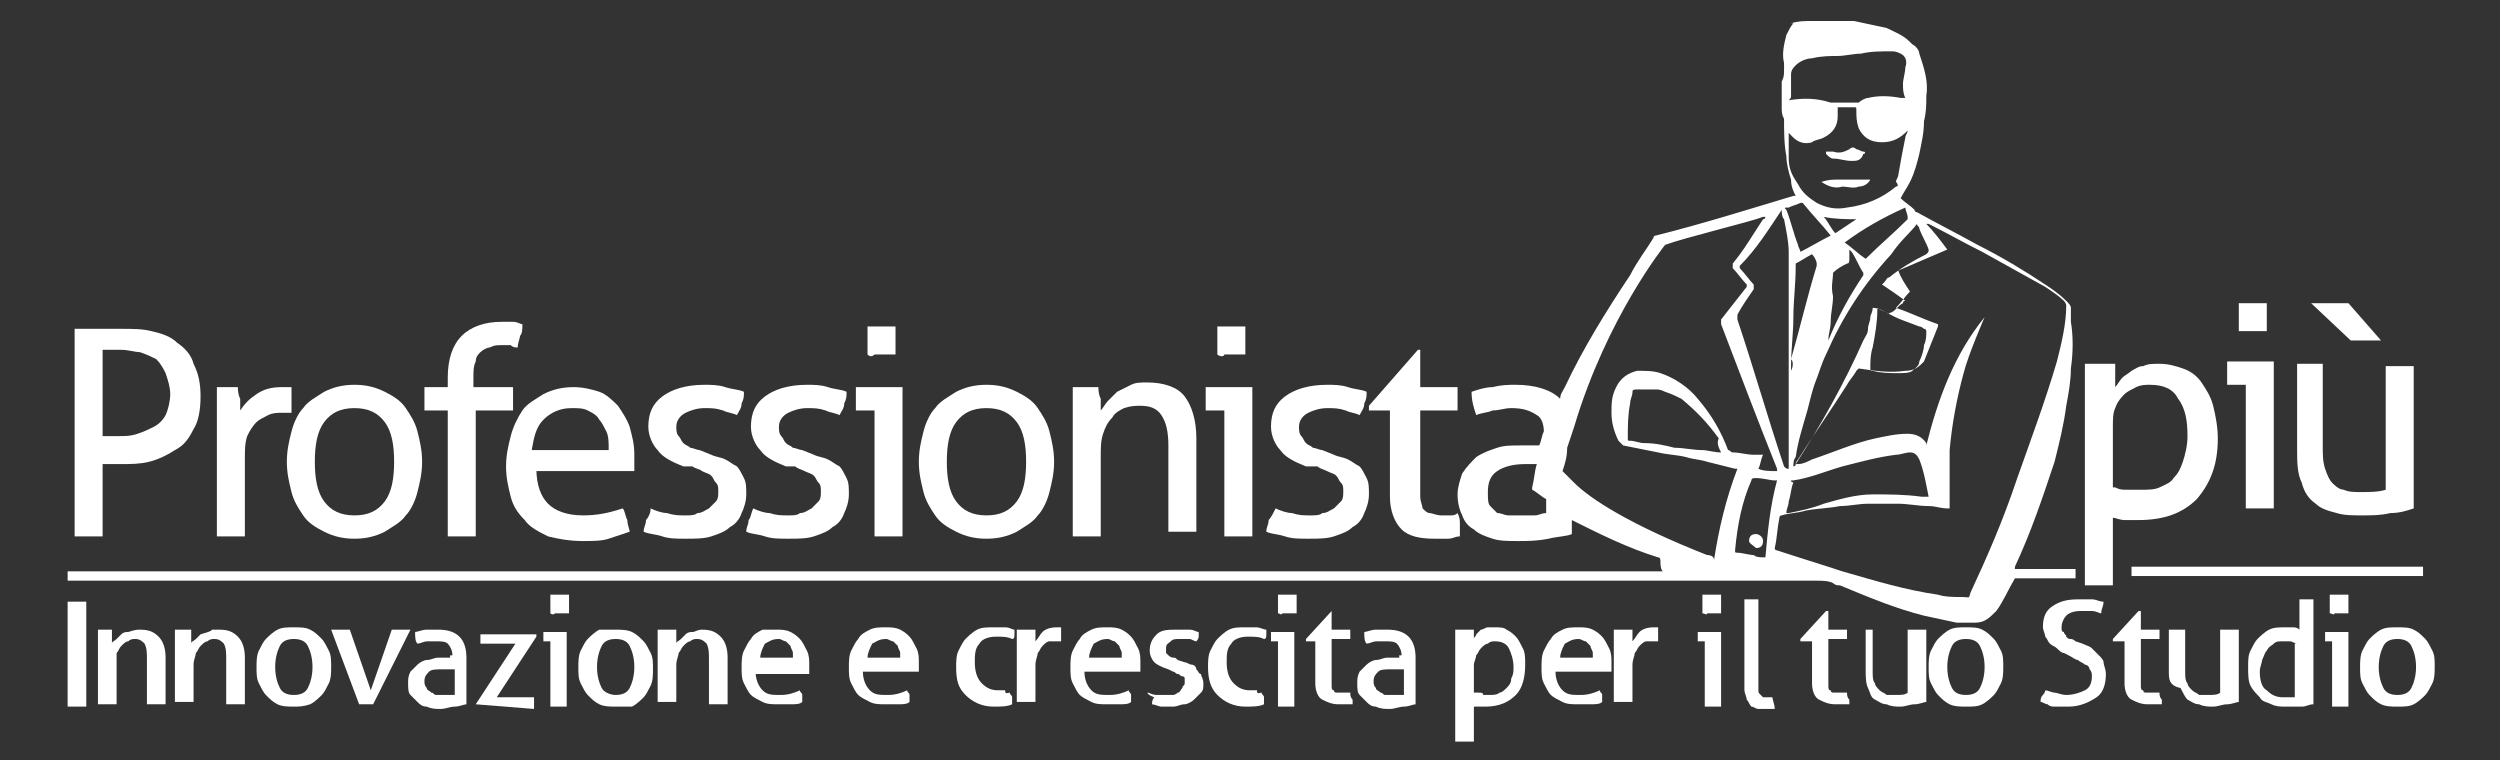 <svg xmlns="http://www.w3.org/2000/svg" xmlns:xlink="http://www.w3.org/1999/xlink" id="Livello_1" x="0px" y="0px" viewBox="0 0 107.2 32.6" style="enable-background:new 0 0 107.2 32.6;" xml:space="preserve"><rect x="0" y="0" width="107.2" height="32.6" fill="#333333" stroke="none"/><style type="text/css">	.Ombra_x0020_esterna{fill:none;}	.Angoli_x0020_arrotondati_x0020_2_x0020_pt{fill:#FFFFFF;stroke:#000000;stroke-miterlimit:10;}	.Riflessione_x0020_X_x0020_dinamica{fill:none;}	.Smusso_x0020_morbido{fill:url(#SVGID_1_);}	.Crepuscolo{fill:#FFFFFF;}	.Fogliame_GS{fill:#FFDD00;}	.Pompadour_GS{fill-rule:evenodd;clip-rule:evenodd;fill:#51AEE2;}	.st0{fill:#FFFFFF;}</style><linearGradient id="SVGID_1_" gradientUnits="userSpaceOnUse" x1="-8.049" y1="-2.039" x2="-7.341" y2="-1.332">	<stop offset="0" style="stop-color:#E6E6EB"></stop>	<stop offset="0.174" style="stop-color:#E2E2E6"></stop>	<stop offset="0.352" style="stop-color:#D5D4D8"></stop>	<stop offset="0.532" style="stop-color:#C0BFC2"></stop>	<stop offset="0.714" style="stop-color:#A4A2A4"></stop>	<stop offset="0.895" style="stop-color:#828282"></stop>	<stop offset="1" style="stop-color:#6B6E6E"></stop></linearGradient><g>	<g>		<g>			<path class="st0" d="M3.2,14.1c0.1,0,0.3,0,0.4,0c0.2,0,0.3,0,0.5,0c0.2,0,0.4,0,0.6,0c0.2,0,0.4,0,0.5,0c0.5,0,0.9,0,1.3,0.1    c0.4,0.1,0.8,0.2,1.1,0.5c0.3,0.2,0.6,0.5,0.7,0.9c0.2,0.4,0.3,0.8,0.3,1.4c0,0.6-0.1,1.1-0.3,1.4c-0.2,0.4-0.4,0.7-0.8,0.9    c-0.3,0.2-0.7,0.4-1.1,0.5c-0.4,0.1-0.8,0.1-1.2,0.1c-0.2,0-0.3,0-0.4,0c-0.1,0-0.2,0-0.4,0V23c-0.2,0-0.4,0-0.6,0    c-0.1,0-0.2,0-0.3,0c-0.1,0-0.2,0-0.3,0V14.1z M4.4,18.7c0.1,0,0.2,0,0.3,0c0.1,0,0.2,0,0.4,0c0.3,0,0.5,0,0.8-0.1    c0.3-0.1,0.5-0.2,0.7-0.3C6.8,18.2,7,18,7.1,17.8c0.1-0.2,0.2-0.6,0.2-0.9c0-0.3-0.1-0.6-0.2-0.9c-0.1-0.2-0.2-0.4-0.4-0.6    c-0.2-0.1-0.4-0.2-0.7-0.3C5.8,15.1,5.5,15,5.2,15c-0.3,0-0.6,0-0.8,0V18.7z"></path>			<path class="st0" d="M9.1,16.6c0.1,0,0.2,0,0.3,0c0.1,0,0.2,0,0.3,0s0.2,0,0.3,0c0.1,0,0.2,0,0.2,0c0,0.1,0,0.3,0.1,0.5    c0,0.2,0,0.4,0,0.5c0.2-0.3,0.4-0.5,0.7-0.7c0.3-0.2,0.6-0.3,1.1-0.3c0.1,0,0.1,0,0.2,0c0.1,0,0.1,0,0.2,0c0,0.1,0,0.2,0,0.2    c0,0.1,0,0.2,0,0.3c0,0.1,0,0.2,0,0.3c0,0.1,0,0.2,0,0.3c-0.1,0-0.1,0-0.2,0s-0.1,0-0.2,0c-0.2,0-0.4,0-0.6,0.1    c-0.2,0.1-0.4,0.2-0.5,0.3c-0.2,0.2-0.3,0.4-0.4,0.6c-0.1,0.3-0.1,0.6-0.1,1V23c-0.1,0-0.2,0-0.3,0c-0.1,0-0.2,0-0.3,0    s-0.2,0-0.3,0c-0.1,0-0.2,0-0.3,0V16.6z"></path>			<path class="st0" d="M15.2,23.1c-0.5,0-0.9-0.1-1.3-0.3c-0.4-0.2-0.7-0.4-0.9-0.7c-0.2-0.3-0.4-0.6-0.5-1    c-0.1-0.4-0.2-0.8-0.2-1.3s0.1-0.9,0.2-1.3c0.1-0.4,0.3-0.8,0.5-1c0.2-0.3,0.6-0.5,0.9-0.7c0.4-0.2,0.8-0.3,1.3-0.3    c0.5,0,0.9,0.1,1.3,0.3c0.4,0.2,0.7,0.4,0.9,0.7c0.2,0.3,0.4,0.6,0.5,1c0.1,0.4,0.2,0.8,0.2,1.3s-0.1,0.9-0.2,1.3    c-0.1,0.4-0.3,0.8-0.5,1c-0.2,0.3-0.6,0.5-0.9,0.7C16.1,23,15.7,23.1,15.2,23.1z M15.2,22.1c0.6,0,1-0.2,1.3-0.6    c0.3-0.4,0.4-1,0.4-1.7s-0.1-1.3-0.4-1.7c-0.3-0.4-0.7-0.6-1.3-0.6c-0.6,0-1,0.2-1.3,0.6c-0.3,0.4-0.4,1-0.4,1.7s0.1,1.3,0.4,1.7    C14.2,21.9,14.6,22.1,15.2,22.1z"></path>			<path class="st0" d="M19.2,17.6h-1c0-0.1,0-0.3,0-0.5c0-0.2,0-0.3,0-0.5h1v-0.4c0-0.8,0.2-1.4,0.6-1.8c0.4-0.4,1-0.6,1.7-0.6    c0.2,0,0.4,0,0.5,0c0.2,0,0.3,0.1,0.4,0.1c0,0.2,0,0.4-0.1,0.5c0,0.1-0.1,0.3-0.1,0.5c-0.1,0-0.2,0-0.3-0.1c-0.1,0-0.2,0-0.4,0    c-0.2,0-0.3,0-0.5,0.1c-0.1,0-0.3,0.1-0.4,0.2c-0.1,0.1-0.2,0.2-0.2,0.4c-0.1,0.2-0.1,0.4-0.1,0.7v0.4H22c0,0.2,0,0.3,0,0.5    c0,0.2,0,0.3,0,0.5h-1.6V23c-0.1,0-0.2,0-0.3,0c-0.1,0-0.2,0-0.3,0s-0.2,0-0.3,0c-0.1,0-0.2,0-0.3,0V17.6z"></path>			<path class="st0" d="M23,20.1c0,0.7,0.2,1.2,0.5,1.5c0.3,0.3,0.8,0.5,1.5,0.5c0.6,0,1.1-0.1,1.7-0.3c0.1,0.1,0.1,0.3,0.2,0.5    c0,0.2,0.1,0.4,0.1,0.5c-0.3,0.1-0.6,0.2-0.9,0.3c-0.3,0.1-0.7,0.1-1.1,0.1c-0.6,0-1.1-0.1-1.5-0.2c-0.4-0.2-0.8-0.4-1-0.7    c-0.3-0.3-0.5-0.6-0.6-1c-0.1-0.4-0.2-0.8-0.2-1.3c0-0.5,0.1-0.9,0.2-1.3c0.1-0.4,0.3-0.8,0.5-1.1c0.2-0.3,0.6-0.5,0.9-0.7    c0.4-0.2,0.8-0.3,1.3-0.3c0.4,0,0.8,0.1,1.1,0.2c0.3,0.1,0.6,0.4,0.8,0.6c0.2,0.3,0.4,0.6,0.5,0.9c0.1,0.4,0.2,0.7,0.2,1.2    c0,0.1,0,0.2,0,0.4c0,0.1,0,0.2,0,0.3H23z M26.1,19.2c0-0.2,0-0.5-0.1-0.7c-0.1-0.2-0.2-0.4-0.3-0.5c-0.1-0.2-0.3-0.3-0.5-0.4    s-0.4-0.1-0.7-0.1c-0.5,0-0.9,0.2-1.2,0.5c-0.3,0.3-0.4,0.7-0.5,1.3H26.1z"></path>			<path class="st0" d="M27.9,21.8c0.2,0.1,0.5,0.2,0.7,0.2c0.3,0.1,0.5,0.1,0.8,0.1c0.2,0,0.4,0,0.5-0.1c0.2,0,0.3-0.1,0.5-0.2    c0.1-0.1,0.2-0.2,0.3-0.3c0.1-0.1,0.1-0.3,0.1-0.4c0-0.2,0-0.3-0.1-0.4c-0.1-0.1-0.1-0.2-0.2-0.3c-0.1-0.1-0.2-0.1-0.4-0.2    c-0.1-0.1-0.3-0.1-0.4-0.2L29.3,20c-0.5-0.2-0.9-0.4-1.1-0.7c-0.2-0.2-0.4-0.6-0.4-1c0-0.6,0.2-1,0.6-1.3c0.4-0.3,1-0.5,1.8-0.5    c0.3,0,0.6,0,0.9,0.1c0.3,0.1,0.6,0.1,0.8,0.2c0,0.2,0,0.3-0.1,0.5c0,0.2-0.1,0.3-0.2,0.5c-0.2-0.1-0.4-0.1-0.6-0.2    c-0.3-0.1-0.5-0.1-0.8-0.1c-0.3,0-0.6,0.1-0.8,0.2c-0.2,0.1-0.4,0.3-0.4,0.6c0,0.1,0,0.3,0.1,0.4c0.1,0.1,0.1,0.2,0.2,0.3    c0.1,0.1,0.2,0.1,0.3,0.2c0.1,0,0.3,0.1,0.4,0.1l0.5,0.2c0.2,0.1,0.4,0.1,0.6,0.2c0.2,0.1,0.3,0.2,0.5,0.3    c0.1,0.1,0.2,0.3,0.3,0.5c0.1,0.2,0.1,0.4,0.1,0.7c0,0.3-0.1,0.6-0.2,0.8c-0.1,0.3-0.3,0.5-0.5,0.6c-0.2,0.2-0.5,0.3-0.8,0.4    c-0.3,0.1-0.7,0.1-1.1,0.1c-0.4,0-0.7,0-1-0.1c-0.3-0.1-0.6-0.1-0.8-0.2c0-0.2,0.1-0.3,0.1-0.5C27.8,22.2,27.9,22,27.9,21.8z"></path>			<path class="st0" d="M32.3,21.8c0.2,0.1,0.5,0.2,0.7,0.2c0.3,0.1,0.5,0.1,0.8,0.1c0.2,0,0.4,0,0.5-0.1c0.2,0,0.3-0.1,0.5-0.2    c0.1-0.1,0.2-0.2,0.3-0.3c0.1-0.1,0.1-0.3,0.1-0.4c0-0.2,0-0.3-0.1-0.4c-0.1-0.1-0.1-0.2-0.2-0.3c-0.1-0.1-0.2-0.1-0.4-0.2    s-0.3-0.1-0.4-0.2L33.7,20c-0.5-0.2-0.9-0.4-1.1-0.7c-0.2-0.2-0.4-0.6-0.4-1c0-0.6,0.2-1,0.6-1.3c0.4-0.3,1-0.5,1.8-0.5    c0.3,0,0.6,0,0.9,0.1c0.3,0.1,0.6,0.1,0.8,0.2c0,0.2,0,0.3-0.1,0.5c0,0.2-0.1,0.3-0.2,0.5c-0.2-0.1-0.4-0.1-0.6-0.2    c-0.3-0.1-0.5-0.1-0.8-0.1c-0.3,0-0.6,0.1-0.8,0.2c-0.2,0.1-0.4,0.3-0.4,0.6c0,0.1,0,0.3,0.1,0.4c0.1,0.1,0.1,0.2,0.2,0.3    c0.1,0.1,0.2,0.1,0.3,0.2c0.1,0,0.3,0.1,0.4,0.1l0.5,0.2c0.2,0.1,0.4,0.1,0.6,0.2c0.2,0.1,0.3,0.2,0.5,0.3    c0.1,0.1,0.2,0.3,0.3,0.5c0.1,0.2,0.1,0.4,0.1,0.7c0,0.3-0.1,0.6-0.2,0.8c-0.1,0.3-0.3,0.5-0.5,0.6c-0.2,0.2-0.5,0.3-0.8,0.4    c-0.3,0.1-0.7,0.1-1.1,0.1c-0.4,0-0.7,0-1-0.1c-0.3-0.1-0.6-0.1-0.8-0.2c0-0.2,0.1-0.3,0.1-0.5C32.2,22.2,32.2,22,32.3,21.8z"></path>			<path class="st0" d="M37.5,17.6h-0.8c0-0.1,0-0.1,0-0.2c0-0.1,0-0.2,0-0.3c0-0.1,0-0.2,0-0.3c0-0.1,0-0.2,0-0.2h2V23    c-0.1,0-0.2,0-0.3,0c-0.1,0-0.2,0-0.3,0c-0.1,0-0.2,0-0.3,0c-0.1,0-0.2,0-0.3,0V17.6z M37.2,15.2c0-0.1,0-0.2,0-0.3    c0-0.1,0-0.2,0-0.3c0-0.1,0-0.2,0-0.3c0-0.1,0-0.2,0-0.3c0.1,0,0.2,0,0.3,0c0.1,0,0.2,0,0.3,0c0.1,0,0.2,0,0.3,0    c0.1,0,0.2,0,0.3,0c0,0.1,0,0.2,0,0.3c0,0.1,0,0.2,0,0.3c0,0.1,0,0.2,0,0.3c0,0.1,0,0.2,0,0.3c-0.1,0-0.2,0-0.3,0    c-0.1,0-0.2,0-0.3,0c-0.1,0-0.2,0-0.3,0C37.4,15.3,37.3,15.3,37.2,15.2z"></path>			<path class="st0" d="M42.3,23.1c-0.5,0-0.9-0.1-1.3-0.3c-0.4-0.2-0.7-0.4-0.9-0.7c-0.2-0.3-0.4-0.6-0.5-1    c-0.1-0.4-0.2-0.8-0.2-1.3s0.1-0.9,0.2-1.3c0.1-0.4,0.3-0.8,0.5-1c0.2-0.3,0.6-0.5,0.9-0.7c0.4-0.2,0.8-0.3,1.3-0.3    c0.5,0,0.9,0.1,1.3,0.3c0.4,0.2,0.7,0.4,0.9,0.7c0.2,0.3,0.4,0.6,0.5,1c0.1,0.4,0.2,0.8,0.2,1.3s-0.1,0.9-0.2,1.3    c-0.1,0.4-0.3,0.8-0.5,1c-0.2,0.3-0.6,0.5-0.9,0.7C43.2,23,42.8,23.1,42.3,23.1z M42.3,22.1c0.6,0,1-0.2,1.3-0.6    c0.3-0.4,0.4-1,0.4-1.7s-0.1-1.3-0.4-1.7c-0.3-0.4-0.7-0.6-1.3-0.6c-0.6,0-1,0.2-1.3,0.6c-0.3,0.4-0.4,1-0.4,1.7s0.1,1.3,0.4,1.7    C41.3,21.9,41.7,22.1,42.3,22.1z"></path>			<path class="st0" d="M45.9,16.6c0.1,0,0.2,0,0.3,0c0.1,0,0.2,0,0.3,0c0.1,0,0.2,0,0.3,0c0.1,0,0.2,0,0.3,0c0,0.1,0,0.3,0.1,0.5    c0,0.2,0,0.4,0,0.5c0.1-0.1,0.2-0.3,0.3-0.4c0.1-0.1,0.3-0.3,0.4-0.4c0.2-0.1,0.4-0.2,0.6-0.3c0.2-0.1,0.4-0.1,0.7-0.1    c0.7,0,1.3,0.2,1.6,0.6s0.5,1,0.5,1.8v4c-0.1,0-0.2,0-0.3,0c-0.1,0-0.2,0-0.3,0c-0.1,0-0.2,0-0.3,0c-0.1,0-0.2,0-0.3,0v-3.7    c0-0.6-0.1-1-0.3-1.3c-0.2-0.3-0.5-0.4-0.9-0.4c-0.2,0-0.4,0-0.7,0.1c-0.2,0.1-0.4,0.2-0.5,0.4c-0.2,0.2-0.3,0.4-0.4,0.7    c-0.1,0.3-0.1,0.6-0.1,1V23c-0.1,0-0.2,0-0.3,0c-0.1,0-0.2,0-0.3,0c-0.1,0-0.2,0-0.3,0c-0.1,0-0.2,0-0.3,0V16.6z"></path>			<path class="st0" d="M52.5,17.6h-0.8c0-0.1,0-0.1,0-0.2c0-0.1,0-0.2,0-0.3c0-0.1,0-0.2,0-0.3c0-0.1,0-0.2,0-0.2h2V23    c-0.1,0-0.2,0-0.3,0c-0.1,0-0.2,0-0.3,0c-0.1,0-0.2,0-0.3,0c-0.1,0-0.2,0-0.3,0V17.6z M52.2,15.2c0-0.1,0-0.2,0-0.3    c0-0.1,0-0.2,0-0.3c0-0.1,0-0.2,0-0.3c0-0.1,0-0.2,0-0.3c0.1,0,0.2,0,0.3,0c0.1,0,0.2,0,0.3,0c0.1,0,0.2,0,0.3,0    c0.1,0,0.2,0,0.3,0c0,0.1,0,0.2,0,0.3c0,0.1,0,0.2,0,0.3c0,0.1,0,0.2,0,0.3c0,0.1,0,0.2,0,0.3c-0.1,0-0.2,0-0.3,0    c-0.1,0-0.2,0-0.3,0c-0.1,0-0.2,0-0.3,0C52.5,15.3,52.3,15.3,52.2,15.2z"></path>			<path class="st0" d="M54.7,21.8c0.2,0.1,0.5,0.2,0.7,0.2c0.3,0.1,0.5,0.1,0.8,0.1c0.2,0,0.4,0,0.5-0.1c0.2,0,0.3-0.1,0.5-0.2    c0.1-0.1,0.2-0.2,0.3-0.3c0.1-0.1,0.1-0.3,0.1-0.4c0-0.2,0-0.3-0.1-0.4c-0.1-0.1-0.1-0.2-0.2-0.3c-0.1-0.1-0.2-0.1-0.4-0.2    s-0.3-0.1-0.4-0.2L56,20c-0.5-0.2-0.9-0.4-1.1-0.7c-0.2-0.2-0.4-0.6-0.4-1c0-0.6,0.2-1,0.6-1.3c0.4-0.3,1-0.5,1.8-0.5    c0.3,0,0.6,0,0.9,0.1c0.3,0.1,0.6,0.1,0.8,0.2c0,0.2,0,0.3-0.1,0.5c0,0.2-0.1,0.3-0.2,0.5c-0.2-0.1-0.4-0.1-0.6-0.2    c-0.3-0.1-0.5-0.1-0.8-0.1c-0.3,0-0.6,0.1-0.8,0.2c-0.2,0.1-0.4,0.3-0.4,0.6c0,0.1,0,0.3,0.1,0.4c0.1,0.1,0.1,0.2,0.2,0.3    c0.1,0.1,0.2,0.1,0.3,0.2c0.1,0,0.3,0.1,0.4,0.1l0.5,0.2c0.2,0.1,0.4,0.1,0.6,0.2c0.2,0.1,0.3,0.2,0.5,0.3    c0.1,0.1,0.2,0.3,0.3,0.5c0.1,0.2,0.1,0.4,0.1,0.7c0,0.3-0.1,0.6-0.2,0.8c-0.1,0.3-0.3,0.5-0.5,0.6c-0.2,0.2-0.5,0.3-0.8,0.4    c-0.3,0.1-0.7,0.1-1.1,0.1c-0.4,0-0.7,0-1-0.1c-0.3-0.1-0.6-0.1-0.8-0.2c0-0.2,0.1-0.3,0.1-0.5C54.5,22.2,54.6,22,54.7,21.8z"></path>			<path class="st0" d="M59.7,17.6h-1l0-0.2l2.1-2.4h0.1v1.6h1.6c0,0.1,0,0.3,0,0.5c0,0.1,0,0.2,0,0.3c0,0.1,0,0.2,0,0.2h-1.6v2.9    c0,0.3,0,0.6,0,0.8c0,0.2,0.1,0.4,0.1,0.5c0.1,0.1,0.2,0.2,0.3,0.2c0.1,0,0.3,0.1,0.5,0.1c0.1,0,0.3,0,0.4,0c0.1,0,0.2,0,0.3-0.1    c0.1,0.2,0.1,0.3,0.1,0.5c0,0.2,0,0.3,0,0.5c-0.2,0-0.3,0.1-0.5,0.1c-0.2,0-0.4,0-0.6,0c-0.6,0-1.1-0.1-1.4-0.4    c-0.3-0.3-0.5-0.8-0.5-1.4V17.6z"></path>		</g>		<g>			<path class="st0" d="M2.9,25.8c0.1,0,0.1,0,0.2,0c0.1,0,0.1,0,0.2,0s0.1,0,0.2,0c0.1,0,0.1,0,0.2,0v4.5c0,0-0.1,0-0.2,0    c-0.1,0-0.1,0-0.2,0c-0.1,0-0.1,0-0.2,0s-0.1,0-0.2,0V25.8z"></path>			<path class="st0" d="M4.4,27c0,0,0.1,0,0.1,0c0,0,0.1,0,0.1,0c0,0,0.1,0,0.1,0c0,0,0.1,0,0.1,0c0,0.1,0,0.1,0,0.3    c0,0.1,0,0.2,0,0.3c0-0.1,0.1-0.1,0.2-0.2c0.1-0.1,0.1-0.1,0.2-0.2c0.1-0.1,0.2-0.1,0.3-0.1C5.8,27,5.9,27,6,27    c0.4,0,0.6,0.1,0.8,0.3c0.2,0.2,0.3,0.5,0.3,0.9v2c0,0-0.1,0-0.2,0c-0.1,0-0.1,0-0.2,0s-0.1,0-0.2,0c-0.1,0-0.1,0-0.2,0v-1.9    c0-0.3,0-0.5-0.1-0.7c-0.1-0.1-0.2-0.2-0.4-0.2c-0.1,0-0.2,0-0.3,0.1c-0.1,0-0.2,0.1-0.3,0.2c-0.1,0.1-0.1,0.2-0.2,0.3    C5,28.3,5,28.4,5,28.6v1.6c0,0-0.1,0-0.2,0c-0.1,0-0.1,0-0.2,0c0,0-0.1,0-0.2,0c-0.1,0-0.1,0-0.2,0V27z"></path>			<path class="st0" d="M7.8,27c0,0,0.1,0,0.1,0c0,0,0.1,0,0.1,0c0,0,0.1,0,0.1,0c0,0,0.1,0,0.1,0c0,0.1,0,0.1,0,0.3    c0,0.1,0,0.2,0,0.3c0-0.1,0.1-0.1,0.2-0.2c0.1-0.1,0.1-0.1,0.2-0.2C8.9,27.1,9,27.1,9.1,27C9.2,27,9.3,27,9.4,27    c0.4,0,0.6,0.1,0.8,0.3c0.2,0.2,0.3,0.5,0.3,0.9v2c0,0-0.1,0-0.2,0c-0.1,0-0.1,0-0.2,0c0,0-0.1,0-0.2,0s-0.1,0-0.2,0v-1.9    c0-0.3,0-0.5-0.1-0.7c-0.1-0.1-0.2-0.2-0.4-0.2c-0.1,0-0.2,0-0.3,0.1c-0.1,0-0.2,0.1-0.3,0.2c-0.1,0.1-0.1,0.2-0.2,0.3    c0,0.1-0.1,0.3-0.1,0.5v1.6c0,0-0.1,0-0.2,0c-0.1,0-0.1,0-0.2,0s-0.1,0-0.2,0c-0.1,0-0.1,0-0.2,0V27z"></path>			<path class="st0" d="M12.6,30.3c-0.2,0-0.5,0-0.7-0.1c-0.2-0.1-0.3-0.2-0.5-0.4c-0.1-0.1-0.2-0.3-0.3-0.5    c-0.1-0.2-0.1-0.4-0.1-0.7c0-0.2,0-0.5,0.1-0.7c0.1-0.2,0.2-0.4,0.3-0.5c0.1-0.1,0.3-0.3,0.5-0.4c0.2-0.1,0.4-0.1,0.7-0.1    s0.5,0,0.7,0.1c0.2,0.1,0.3,0.2,0.5,0.4c0.1,0.1,0.2,0.3,0.3,0.5c0.1,0.2,0.1,0.4,0.1,0.7c0,0.2,0,0.5-0.1,0.7    c-0.1,0.2-0.2,0.4-0.3,0.5c-0.1,0.1-0.3,0.3-0.5,0.4C13,30.3,12.8,30.3,12.6,30.3z M12.6,29.8c0.3,0,0.5-0.1,0.6-0.3    c0.1-0.2,0.2-0.5,0.2-0.9c0-0.4-0.1-0.7-0.2-0.9c-0.1-0.2-0.3-0.3-0.6-0.3c-0.3,0-0.5,0.1-0.6,0.3c-0.1,0.2-0.2,0.5-0.2,0.9    c0,0.4,0.1,0.7,0.2,0.9C12.1,29.7,12.3,29.8,12.6,29.8z"></path>			<path class="st0" d="M14.2,27c0.1,0,0.1,0,0.2,0c0.1,0,0.1,0,0.2,0c0.1,0,0.1,0,0.2,0c0.1,0,0.1,0,0.2,0l0.9,2.6l0.9-2.6    c0,0,0.1,0,0.2,0c0.1,0,0.1,0,0.2,0c0,0,0.1,0,0.2,0c0.1,0,0.1,0,0.2,0L16,30.2c-0.1,0-0.1,0-0.2,0c-0.1,0-0.1,0-0.1,0    s-0.1,0-0.1,0c-0.1,0-0.1,0-0.2,0L14.2,27z"></path>			<path class="st0" d="M19.4,28.1c0-0.2-0.1-0.4-0.2-0.5c-0.1-0.1-0.3-0.1-0.5-0.1c-0.1,0-0.3,0-0.4,0c-0.1,0-0.3,0.1-0.4,0.1    c-0.1-0.1-0.1-0.3-0.1-0.5c0.1,0,0.3-0.1,0.5-0.1c0.2,0,0.3,0,0.5,0c0.4,0,0.7,0.1,0.9,0.3c0.2,0.2,0.3,0.5,0.3,0.9v2    c-0.1,0-0.3,0.1-0.5,0.1c-0.2,0-0.4,0.1-0.6,0.1c-0.2,0-0.4,0-0.6-0.1c-0.2,0-0.3-0.1-0.4-0.2c-0.1-0.1-0.2-0.2-0.3-0.3    c-0.1-0.1-0.1-0.3-0.1-0.5c0-0.2,0-0.3,0.1-0.5c0.1-0.1,0.2-0.2,0.3-0.3c0.1-0.1,0.3-0.2,0.4-0.2c0.2,0,0.3-0.1,0.5-0.1    c0.1,0,0.2,0,0.3,0c0.1,0,0.2,0,0.2,0V28.1z M19.4,28.7c-0.1,0-0.1,0-0.2,0c-0.1,0-0.2,0-0.2,0c-0.3,0-0.5,0-0.6,0.1    c-0.1,0.1-0.2,0.2-0.2,0.4c0,0.1,0,0.2,0.1,0.3c0,0.1,0.1,0.1,0.2,0.2c0.1,0,0.1,0.1,0.2,0.1c0.1,0,0.2,0,0.2,0    c0.1,0,0.2,0,0.3,0s0.2,0,0.3,0V28.7z"></path>			<path class="st0" d="M20.4,30.2l1.7-2.6h-1.5c0-0.1,0-0.2,0-0.2c0-0.1,0-0.2,0-0.2H23l0,0.1l-1.7,2.6h1.6c0,0.1,0,0.2,0,0.3    c0,0.1,0,0.2,0,0.2L20.4,30.2L20.4,30.2z"></path>			<path class="st0" d="M23.7,27.5h-0.4c0,0,0-0.1,0-0.1c0,0,0-0.1,0-0.1s0-0.1,0-0.1c0,0,0-0.1,0-0.1h1v3.2c0,0-0.1,0-0.2,0    c-0.1,0-0.1,0-0.2,0c0,0-0.1,0-0.1,0s-0.1,0-0.2,0V27.5z M23.6,26.3c0,0,0-0.1,0-0.2c0-0.1,0-0.1,0-0.2c0,0,0-0.1,0-0.2    c0-0.1,0-0.1,0-0.2c0.1,0,0.1,0,0.2,0c0.1,0,0.1,0,0.2,0s0.1,0,0.2,0c0.1,0,0.1,0,0.2,0c0,0,0,0.1,0,0.2c0,0.1,0,0.1,0,0.2    c0,0,0,0.1,0,0.2s0,0.1,0,0.2c0,0-0.1,0-0.2,0c-0.1,0-0.1,0-0.2,0c-0.1,0-0.1,0-0.2,0C23.7,26.4,23.6,26.3,23.6,26.3z"></path>			<path class="st0" d="M26.4,30.3c-0.2,0-0.5,0-0.7-0.1c-0.2-0.1-0.3-0.2-0.5-0.4c-0.1-0.1-0.2-0.3-0.3-0.5    c-0.1-0.2-0.1-0.4-0.1-0.7c0-0.2,0-0.5,0.1-0.7c0.1-0.2,0.2-0.4,0.3-0.5c0.1-0.1,0.3-0.3,0.5-0.4C26,27,26.2,27,26.4,27    c0.2,0,0.5,0,0.7,0.1c0.2,0.1,0.3,0.2,0.5,0.4c0.1,0.1,0.2,0.3,0.3,0.5c0.1,0.2,0.1,0.4,0.1,0.7c0,0.2,0,0.5-0.1,0.7    c-0.1,0.2-0.2,0.4-0.3,0.5c-0.1,0.1-0.3,0.3-0.5,0.4C26.9,30.3,26.7,30.3,26.4,30.3z M26.4,29.8c0.3,0,0.5-0.1,0.6-0.3    c0.1-0.2,0.2-0.5,0.2-0.9c0-0.4-0.1-0.7-0.2-0.9c-0.1-0.2-0.3-0.3-0.6-0.3c-0.3,0-0.5,0.1-0.6,0.3c-0.1,0.2-0.2,0.5-0.2,0.9    c0,0.4,0.1,0.7,0.2,0.9C25.9,29.7,26.2,29.8,26.4,29.8z"></path>			<path class="st0" d="M28.6,27c0,0,0.1,0,0.1,0c0,0,0.1,0,0.1,0c0,0,0.1,0,0.1,0c0,0,0.1,0,0.1,0c0,0.1,0,0.1,0,0.3    c0,0.1,0,0.2,0,0.3c0-0.1,0.1-0.1,0.2-0.2c0.1-0.1,0.1-0.1,0.2-0.2c0.1-0.1,0.2-0.1,0.3-0.1c0.1,0,0.2-0.1,0.4-0.1    c0.4,0,0.6,0.1,0.8,0.3c0.2,0.2,0.3,0.5,0.3,0.9v2c0,0-0.1,0-0.2,0c-0.1,0-0.1,0-0.2,0s-0.1,0-0.2,0s-0.1,0-0.2,0v-1.9    c0-0.3,0-0.5-0.1-0.7c-0.1-0.1-0.2-0.2-0.4-0.2c-0.1,0-0.2,0-0.3,0.1c-0.1,0-0.2,0.1-0.3,0.2c-0.1,0.1-0.1,0.2-0.2,0.3    c0,0.1-0.1,0.3-0.1,0.5v1.6c0,0-0.1,0-0.2,0s-0.1,0-0.2,0s-0.1,0-0.2,0c-0.1,0-0.1,0-0.2,0V27z"></path>			<path class="st0" d="M32.4,28.8c0,0.3,0.1,0.6,0.3,0.8c0.2,0.2,0.4,0.2,0.8,0.2c0.3,0,0.6-0.1,0.8-0.2c0,0.1,0.1,0.1,0.1,0.2    c0,0.1,0,0.2,0,0.3c-0.1,0.1-0.3,0.1-0.5,0.1c-0.2,0-0.3,0-0.5,0c-0.3,0-0.5,0-0.7-0.1c-0.2-0.1-0.4-0.2-0.5-0.3    c-0.1-0.1-0.2-0.3-0.3-0.5c-0.1-0.2-0.1-0.4-0.1-0.7c0-0.2,0-0.5,0.1-0.7s0.2-0.4,0.3-0.5c0.1-0.2,0.3-0.3,0.5-0.4    C32.8,27,33,27,33.3,27c0.2,0,0.4,0,0.6,0.1c0.2,0.1,0.3,0.2,0.4,0.3s0.2,0.3,0.3,0.5c0.1,0.2,0.1,0.4,0.1,0.6c0,0.1,0,0.1,0,0.2    c0,0.1,0,0.1,0,0.2H32.4z M34,28.3c0-0.1,0-0.2,0-0.3c0-0.1-0.1-0.2-0.1-0.3c-0.1-0.1-0.1-0.1-0.2-0.2c-0.1,0-0.2-0.1-0.3-0.1    c-0.3,0-0.4,0.1-0.6,0.2c-0.1,0.2-0.2,0.4-0.2,0.6H34z"></path>			<path class="st0" d="M37,28.8c0,0.3,0.1,0.6,0.3,0.8c0.2,0.2,0.4,0.2,0.8,0.2c0.3,0,0.6-0.1,0.8-0.2c0,0.1,0.1,0.1,0.1,0.2    c0,0.1,0,0.2,0,0.3c-0.1,0.1-0.3,0.1-0.5,0.1c-0.2,0-0.3,0-0.5,0c-0.3,0-0.5,0-0.7-0.1c-0.2-0.1-0.4-0.2-0.5-0.3    c-0.1-0.1-0.2-0.3-0.3-0.5c-0.1-0.2-0.1-0.4-0.1-0.7c0-0.2,0-0.5,0.1-0.7s0.2-0.4,0.3-0.5c0.1-0.2,0.3-0.3,0.5-0.4    c0.2-0.1,0.4-0.1,0.7-0.1c0.2,0,0.4,0,0.6,0.1c0.2,0.1,0.3,0.2,0.4,0.3s0.2,0.3,0.3,0.5c0.1,0.2,0.1,0.4,0.1,0.6    c0,0.1,0,0.1,0,0.2c0,0.1,0,0.1,0,0.2H37z M38.6,28.3c0-0.1,0-0.2,0-0.3c0-0.1-0.1-0.2-0.1-0.3c-0.1-0.1-0.1-0.1-0.2-0.2    c-0.1,0-0.2-0.1-0.3-0.1c-0.3,0-0.4,0.1-0.6,0.2c-0.1,0.2-0.2,0.4-0.2,0.6H38.6z"></path>			<path class="st0" d="M43.3,29.7c0,0.1,0.1,0.1,0.1,0.2c0,0.1,0,0.2,0,0.3c-0.2,0.1-0.5,0.1-0.8,0.1c-0.5,0-0.9-0.2-1.2-0.5    S41,29.2,41,28.6c0-0.2,0-0.5,0.1-0.7c0.1-0.2,0.2-0.4,0.3-0.5c0.1-0.1,0.3-0.3,0.5-0.4c0.2-0.1,0.4-0.1,0.7-0.1    c0.2,0,0.3,0,0.5,0s0.3,0.1,0.4,0.1c0,0.1,0,0.2,0,0.2c0,0.1,0,0.2-0.1,0.2c-0.2-0.1-0.4-0.1-0.7-0.1c-0.3,0-0.6,0.1-0.7,0.3    c-0.2,0.2-0.2,0.5-0.2,0.8c0,0.4,0.1,0.7,0.3,0.9c0.2,0.2,0.4,0.3,0.7,0.3c0.1,0,0.2,0,0.3,0C43.1,29.8,43.2,29.7,43.3,29.7z"></path>			<path class="st0" d="M44,27c0,0,0.1,0,0.1,0c0,0,0.1,0,0.1,0c0,0,0.1,0,0.1,0c0,0,0.1,0,0.1,0c0,0.1,0,0.1,0,0.2s0,0.2,0,0.3    c0.1-0.1,0.2-0.3,0.3-0.4c0.1-0.1,0.3-0.2,0.6-0.2c0,0,0.1,0,0.1,0c0,0,0.1,0,0.1,0c0,0,0,0.1,0,0.1c0,0,0,0.1,0,0.1    c0,0,0,0.1,0,0.2c0,0.1,0,0.1,0,0.2c0,0-0.1,0-0.1,0c0,0-0.1,0-0.1,0c-0.1,0-0.2,0-0.3,0c-0.1,0-0.2,0.1-0.3,0.2    c-0.1,0.1-0.1,0.2-0.2,0.3c0,0.1-0.1,0.3-0.1,0.5v1.6c0,0-0.1,0-0.2,0c-0.1,0-0.1,0-0.2,0c0,0-0.1,0-0.2,0c-0.1,0-0.1,0-0.2,0V27    z"></path>			<path class="st0" d="M46.5,28.8c0,0.3,0.1,0.6,0.3,0.8c0.2,0.2,0.4,0.2,0.8,0.2c0.3,0,0.6-0.1,0.8-0.2c0,0.1,0.1,0.1,0.1,0.2    c0,0.1,0,0.2,0,0.3c-0.1,0.1-0.3,0.1-0.5,0.1c-0.2,0-0.3,0-0.5,0c-0.3,0-0.5,0-0.7-0.1c-0.2-0.1-0.4-0.2-0.5-0.3    c-0.1-0.1-0.2-0.3-0.3-0.5c-0.1-0.2-0.1-0.4-0.1-0.7c0-0.2,0-0.5,0.1-0.7s0.2-0.4,0.3-0.5c0.1-0.2,0.3-0.3,0.5-0.4    c0.2-0.1,0.4-0.1,0.7-0.1c0.2,0,0.4,0,0.6,0.1c0.2,0.1,0.3,0.2,0.4,0.3s0.2,0.3,0.3,0.5c0.1,0.2,0.1,0.4,0.1,0.6    c0,0.1,0,0.1,0,0.2c0,0.1,0,0.1,0,0.2H46.5z M48.1,28.3c0-0.1,0-0.2,0-0.3c0-0.1-0.1-0.2-0.1-0.3c-0.1-0.1-0.1-0.1-0.2-0.2    c-0.1,0-0.2-0.1-0.3-0.1c-0.3,0-0.4,0.1-0.6,0.2c-0.1,0.2-0.2,0.4-0.2,0.6H48.1z"></path>			<path class="st0" d="M49.2,29.7c0.1,0,0.2,0.1,0.4,0.1c0.1,0,0.3,0,0.4,0c0.1,0,0.2,0,0.3,0c0.1,0,0.2-0.1,0.2-0.1    c0.1,0,0.1-0.1,0.2-0.2c0-0.1,0.1-0.1,0.1-0.2c0-0.1,0-0.2,0-0.2c0-0.1-0.1-0.1-0.1-0.1c-0.1,0-0.1-0.1-0.2-0.1    c-0.1,0-0.1-0.1-0.2-0.1l-0.2-0.1c-0.3-0.1-0.5-0.2-0.6-0.3c-0.1-0.1-0.2-0.3-0.2-0.5c0-0.3,0.1-0.5,0.3-0.7    c0.2-0.2,0.5-0.2,0.9-0.2c0.2,0,0.3,0,0.5,0c0.2,0,0.3,0.1,0.4,0.1c0,0.1,0,0.2,0,0.2c0,0.1-0.1,0.2-0.1,0.2    c-0.1,0-0.2-0.1-0.3-0.1c-0.1,0-0.3,0-0.4,0c-0.2,0-0.3,0-0.4,0.1c-0.1,0.1-0.2,0.1-0.2,0.3c0,0.1,0,0.1,0,0.2    c0,0,0.1,0.1,0.1,0.1c0,0,0.1,0.1,0.2,0.1c0.1,0,0.1,0,0.2,0.1l0.3,0.1c0.1,0,0.2,0.1,0.3,0.1c0.1,0,0.2,0.1,0.2,0.2    c0.1,0.1,0.1,0.2,0.2,0.2c0,0.1,0.1,0.2,0.1,0.4c0,0.2,0,0.3-0.1,0.4c-0.1,0.1-0.2,0.2-0.3,0.3c-0.1,0.1-0.3,0.2-0.4,0.2    c-0.2,0-0.3,0.1-0.5,0.1c-0.2,0-0.4,0-0.5,0c-0.1,0-0.3-0.1-0.4-0.1c0-0.1,0-0.2,0.1-0.3C49.2,29.8,49.2,29.7,49.2,29.7z"></path>			<path class="st0" d="M54.1,29.7c0,0.1,0.1,0.1,0.1,0.2c0,0.1,0,0.2,0,0.3c-0.2,0.1-0.5,0.1-0.8,0.1c-0.5,0-0.9-0.2-1.2-0.5    c-0.3-0.3-0.4-0.7-0.4-1.2c0-0.2,0-0.5,0.1-0.7c0.1-0.2,0.2-0.4,0.3-0.5c0.1-0.1,0.3-0.3,0.5-0.4c0.2-0.1,0.4-0.1,0.7-0.1    c0.2,0,0.3,0,0.5,0c0.1,0,0.3,0.1,0.4,0.1c0,0.1,0,0.2,0,0.2c0,0.1,0,0.2-0.1,0.2c-0.2-0.1-0.4-0.1-0.7-0.1    c-0.3,0-0.6,0.1-0.7,0.3c-0.2,0.2-0.2,0.5-0.2,0.8c0,0.4,0.1,0.7,0.3,0.9c0.2,0.2,0.4,0.3,0.7,0.3c0.1,0,0.2,0,0.3,0    C53.9,29.8,54,29.7,54.1,29.7z"></path>			<path class="st0" d="M54.9,27.5h-0.4c0,0,0-0.1,0-0.1c0,0,0-0.1,0-0.1s0-0.1,0-0.1c0,0,0-0.1,0-0.1h1v3.2c0,0-0.1,0-0.2,0    c-0.1,0-0.1,0-0.2,0c0,0-0.1,0-0.1,0s-0.1,0-0.2,0V27.5z M54.8,26.3c0,0,0-0.1,0-0.2c0-0.1,0-0.1,0-0.2c0,0,0-0.1,0-0.2    c0-0.1,0-0.1,0-0.2c0.1,0,0.1,0,0.2,0c0.1,0,0.1,0,0.2,0c0,0,0.1,0,0.2,0c0.1,0,0.1,0,0.2,0c0,0,0,0.1,0,0.2c0,0.1,0,0.1,0,0.2    c0,0,0,0.1,0,0.2s0,0.1,0,0.2c0,0-0.1,0-0.2,0c-0.1,0-0.1,0-0.2,0c-0.1,0-0.1,0-0.2,0C54.9,26.4,54.9,26.3,54.8,26.3z"></path>			<path class="st0" d="M56.5,27.5H56l0-0.1l1.1-1.2h0V27h0.8c0,0.1,0,0.1,0,0.2c0,0,0,0.1,0,0.1c0,0,0,0.1,0,0.1h-0.8V29    c0,0.2,0,0.3,0,0.4c0,0.1,0,0.2,0.1,0.2c0,0.1,0.1,0.1,0.1,0.1c0.1,0,0.1,0,0.2,0c0.1,0,0.1,0,0.2,0c0.1,0,0.1,0,0.2,0    c0,0.1,0,0.2,0.1,0.3c0,0.1,0,0.2,0,0.2c-0.1,0-0.2,0-0.3,0c-0.1,0-0.2,0-0.3,0c-0.3,0-0.5-0.1-0.7-0.2c-0.2-0.1-0.3-0.4-0.3-0.7    V27.5z"></path>			<path class="st0" d="M60.1,28.1c0-0.2-0.1-0.4-0.2-0.5c-0.1-0.1-0.3-0.1-0.5-0.1c-0.1,0-0.3,0-0.4,0c-0.1,0-0.3,0.1-0.4,0.1    c-0.1-0.1-0.1-0.3-0.1-0.5c0.1,0,0.3-0.1,0.5-0.1c0.2,0,0.3,0,0.5,0c0.4,0,0.7,0.1,0.9,0.3c0.2,0.2,0.3,0.5,0.3,0.9v2    c-0.1,0-0.3,0.1-0.5,0.1c-0.2,0-0.4,0.1-0.6,0.1c-0.2,0-0.4,0-0.6-0.1c-0.2,0-0.3-0.1-0.4-0.2c-0.1-0.1-0.2-0.2-0.3-0.3    c-0.1-0.1-0.1-0.3-0.1-0.5c0-0.2,0-0.3,0.1-0.5c0.1-0.1,0.2-0.2,0.3-0.3c0.1-0.1,0.3-0.2,0.4-0.2c0.2,0,0.3-0.1,0.5-0.1    c0.1,0,0.2,0,0.3,0c0.1,0,0.2,0,0.2,0V28.1z M60.1,28.7c-0.1,0-0.1,0-0.2,0c-0.1,0-0.2,0-0.2,0c-0.3,0-0.5,0-0.6,0.1    c-0.1,0.1-0.2,0.2-0.2,0.4c0,0.1,0,0.2,0.1,0.3c0,0.1,0.1,0.1,0.2,0.2c0.1,0,0.1,0.1,0.2,0.1c0.1,0,0.2,0,0.2,0    c0.1,0,0.2,0,0.3,0s0.2,0,0.3,0V28.7z"></path>			<path class="st0" d="M62.8,27c0,0,0.1,0,0.1,0c0,0,0.1,0,0.1,0c0,0,0.1,0,0.1,0c0,0,0.1,0,0.1,0c0,0,0,0,0,0.1c0,0,0,0.1,0,0.1    c0,0,0,0.1,0,0.1c0,0,0,0.1,0,0.1c0-0.1,0.1-0.1,0.1-0.2c0.1-0.1,0.1-0.1,0.2-0.2c0.1,0,0.2-0.1,0.3-0.1c0.1,0,0.2,0,0.3,0    c0.2,0,0.4,0,0.5,0.1c0.2,0.1,0.3,0.2,0.4,0.3c0.1,0.1,0.2,0.3,0.3,0.5c0.1,0.2,0.1,0.4,0.1,0.7c0,0.5-0.1,1-0.4,1.3    c-0.3,0.3-0.7,0.5-1.3,0.5c-0.1,0-0.2,0-0.3,0c-0.1,0-0.2,0-0.2,0v1.5c0,0-0.1,0-0.2,0c-0.1,0-0.1,0-0.2,0c0,0-0.1,0-0.2,0    c-0.1,0-0.1,0-0.2,0V27z M63.4,29.7c0.1,0,0.2,0,0.2,0.1c0.1,0,0.2,0,0.3,0c0.1,0,0.3,0,0.4-0.1c0.1,0,0.2-0.1,0.3-0.2    c0.1-0.1,0.2-0.2,0.2-0.4c0.1-0.2,0.1-0.3,0.1-0.5c0-0.3-0.1-0.6-0.2-0.8c-0.1-0.2-0.3-0.3-0.6-0.3c-0.1,0-0.2,0-0.3,0.1    c-0.1,0-0.2,0.1-0.3,0.2c-0.1,0.1-0.1,0.2-0.2,0.3c0,0.1-0.1,0.3-0.1,0.4V29.7z"></path>			<path class="st0" d="M66.7,28.8c0,0.3,0.1,0.6,0.3,0.8c0.2,0.2,0.4,0.2,0.8,0.2c0.3,0,0.6-0.1,0.8-0.2c0,0.1,0.1,0.1,0.1,0.2    c0,0.1,0,0.2,0,0.3c-0.1,0.1-0.3,0.1-0.5,0.1c-0.2,0-0.3,0-0.5,0c-0.3,0-0.5,0-0.7-0.1c-0.2-0.1-0.4-0.2-0.5-0.3    c-0.1-0.1-0.2-0.3-0.3-0.5c-0.1-0.2-0.1-0.4-0.1-0.7c0-0.2,0-0.5,0.1-0.7c0.1-0.2,0.2-0.4,0.3-0.5c0.1-0.2,0.3-0.3,0.5-0.4    c0.2-0.1,0.4-0.1,0.7-0.1c0.2,0,0.4,0,0.6,0.1c0.2,0.1,0.3,0.2,0.4,0.3c0.1,0.1,0.2,0.3,0.3,0.5c0.1,0.2,0.1,0.4,0.1,0.6    c0,0.1,0,0.1,0,0.2c0,0.1,0,0.1,0,0.2H66.7z M68.3,28.3c0-0.1,0-0.2,0-0.3c0-0.1-0.1-0.2-0.1-0.3c-0.1-0.1-0.1-0.1-0.2-0.2    c-0.1,0-0.2-0.1-0.3-0.1c-0.3,0-0.4,0.1-0.6,0.2c-0.1,0.2-0.2,0.4-0.2,0.6H68.3z"></path>			<path class="st0" d="M69.6,27c0,0,0.1,0,0.1,0c0,0,0.1,0,0.1,0c0,0,0.1,0,0.1,0c0,0,0.1,0,0.1,0c0,0.1,0,0.1,0,0.2    c0,0.1,0,0.2,0,0.3c0.1-0.1,0.2-0.3,0.3-0.4c0.1-0.1,0.3-0.2,0.6-0.2c0,0,0.1,0,0.1,0c0,0,0.1,0,0.1,0c0,0,0,0.1,0,0.1    c0,0,0,0.1,0,0.1c0,0,0,0.1,0,0.2c0,0.1,0,0.1,0,0.2c0,0-0.1,0-0.1,0c0,0-0.1,0-0.1,0c-0.1,0-0.2,0-0.3,0c-0.1,0-0.2,0.1-0.3,0.2    c-0.1,0.1-0.1,0.2-0.2,0.3c0,0.1-0.1,0.3-0.1,0.5v1.6c0,0-0.1,0-0.2,0c-0.1,0-0.1,0-0.2,0c0,0-0.1,0-0.2,0c-0.1,0-0.1,0-0.2,0V27    z"></path>			<path class="st0" d="M73.2,27.5h-0.4c0,0,0-0.1,0-0.1c0,0,0-0.1,0-0.1s0-0.1,0-0.1c0,0,0-0.1,0-0.1h1v3.2c0,0-0.1,0-0.2,0    s-0.1,0-0.2,0c0,0-0.1,0-0.1,0s-0.1,0-0.2,0V27.5z M73,26.3c0,0,0-0.1,0-0.2c0-0.1,0-0.1,0-0.2c0,0,0-0.1,0-0.2    c0-0.1,0-0.1,0-0.2c0.1,0,0.1,0,0.2,0c0.1,0,0.1,0,0.2,0s0.1,0,0.2,0c0.1,0,0.1,0,0.2,0c0,0,0,0.1,0,0.2c0,0.1,0,0.1,0,0.2    c0,0,0,0.1,0,0.2c0,0.1,0,0.1,0,0.2c0,0-0.1,0-0.2,0c-0.1,0-0.1,0-0.2,0c0,0-0.1,0-0.2,0C73.2,26.4,73.1,26.3,73,26.3z"></path>			<path class="st0" d="M74.6,25.7c0,0,0.1,0,0.2,0c0.1,0,0.1,0,0.2,0c0,0,0.1,0,0.2,0c0.1,0,0.1,0,0.2,0v3.6c0,0.1,0,0.2,0,0.3    s0,0.1,0.1,0.2c0,0,0.1,0.1,0.1,0.1c0,0,0.1,0,0.2,0c0,0,0.1,0,0.1,0c0,0,0.1,0,0.1,0c0,0.1,0.1,0.3,0.1,0.5c-0.1,0-0.1,0-0.2,0    c-0.1,0-0.2,0-0.2,0c-0.1,0-0.2,0-0.3,0c-0.1,0-0.2-0.1-0.3-0.1c-0.1-0.1-0.1-0.2-0.2-0.3c0-0.1-0.1-0.3-0.1-0.4V25.7z"></path>			<path class="st0" d="M77.7,27.5h-0.5l0-0.1l1.1-1.2h0.1V27h0.8c0,0.1,0,0.1,0,0.2c0,0,0,0.1,0,0.1c0,0,0,0.1,0,0.1h-0.8V29    c0,0.2,0,0.3,0,0.4c0,0.1,0,0.2,0.1,0.2c0,0.1,0.1,0.1,0.1,0.1c0.1,0,0.1,0,0.2,0c0.1,0,0.1,0,0.2,0c0.1,0,0.1,0,0.2,0    c0,0.1,0,0.2,0.1,0.3c0,0.1,0,0.2,0,0.2c-0.1,0-0.2,0-0.3,0c-0.1,0-0.2,0-0.3,0c-0.3,0-0.5-0.1-0.7-0.2c-0.2-0.1-0.3-0.4-0.3-0.7    V27.5z"></path>			<path class="st0" d="M79.6,27c0,0,0.1,0,0.2,0c0.1,0,0.1,0,0.1,0c0,0,0.1,0,0.2,0c0.1,0,0.1,0,0.2,0v1.8c0,0.2,0,0.4,0.1,0.5    c0,0.1,0.1,0.2,0.2,0.3c0.1,0.1,0.2,0.1,0.3,0.2c0.1,0,0.2,0,0.4,0c0.2,0,0.4,0,0.5-0.1V27c0,0,0.1,0,0.2,0c0.1,0,0.1,0,0.2,0    s0.1,0,0.2,0c0.1,0,0.1,0,0.2,0v3.1c-0.1,0-0.3,0.1-0.5,0.1c-0.2,0-0.4,0.1-0.6,0.1c-0.2,0-0.4,0-0.6-0.1c-0.2,0-0.3-0.1-0.5-0.2    s-0.2-0.3-0.3-0.5c-0.1-0.2-0.1-0.5-0.1-0.8V27z"></path>			<path class="st0" d="M84.3,30.3c-0.2,0-0.5,0-0.7-0.1s-0.3-0.2-0.5-0.4c-0.1-0.1-0.2-0.3-0.3-0.5c-0.1-0.2-0.1-0.4-0.1-0.7    c0-0.2,0-0.5,0.1-0.7c0.1-0.2,0.2-0.4,0.3-0.5c0.1-0.1,0.3-0.3,0.5-0.4c0.2-0.1,0.4-0.1,0.7-0.1s0.5,0,0.7,0.1    c0.2,0.1,0.3,0.2,0.5,0.4c0.1,0.1,0.2,0.3,0.3,0.5c0.1,0.2,0.1,0.4,0.1,0.7c0,0.2,0,0.5-0.1,0.7c-0.1,0.2-0.2,0.4-0.3,0.5    c-0.1,0.1-0.3,0.3-0.5,0.4C84.8,30.3,84.6,30.3,84.3,30.3z M84.3,29.8c0.3,0,0.5-0.1,0.6-0.3c0.1-0.2,0.2-0.5,0.2-0.9    c0-0.4-0.1-0.7-0.2-0.9c-0.1-0.2-0.3-0.3-0.6-0.3s-0.5,0.1-0.6,0.3c-0.1,0.2-0.2,0.5-0.2,0.9c0,0.4,0.1,0.7,0.2,0.9    C83.8,29.7,84,29.8,84.3,29.8z"></path>			<path class="st0" d="M87.7,29.6c0.1,0,0.3,0.1,0.4,0.1c0.1,0,0.3,0.1,0.5,0.1c0.3,0,0.6-0.1,0.8-0.2c0.2-0.1,0.3-0.3,0.3-0.6    c0-0.1,0-0.2-0.1-0.3c0-0.1-0.1-0.2-0.2-0.2c-0.1-0.1-0.2-0.1-0.3-0.2c-0.1,0-0.2-0.1-0.4-0.2L88.5,28c-0.1,0-0.2-0.1-0.3-0.2    c-0.1-0.1-0.2-0.1-0.3-0.2c-0.1-0.1-0.1-0.2-0.2-0.3c0-0.1-0.1-0.3-0.1-0.4c0-0.4,0.1-0.7,0.4-0.9c0.3-0.2,0.6-0.3,1.1-0.3    c0.2,0,0.4,0,0.6,0c0.2,0,0.3,0.1,0.5,0.1c0,0.2-0.1,0.3-0.1,0.5c-0.1,0-0.2-0.1-0.4-0.1c-0.1,0-0.3,0-0.5,0    c-0.3,0-0.5,0.1-0.6,0.2c-0.1,0.1-0.2,0.3-0.2,0.5c0,0.1,0,0.2,0.1,0.2c0,0.1,0.1,0.1,0.1,0.2c0.1,0.1,0.1,0.1,0.2,0.1    c0.1,0,0.2,0.1,0.2,0.1l0.3,0.1c0.2,0.1,0.3,0.1,0.4,0.2c0.1,0.1,0.2,0.2,0.3,0.3c0.1,0.1,0.2,0.2,0.2,0.3c0,0.1,0.1,0.3,0.1,0.5    c0,0.4-0.1,0.8-0.4,1c-0.3,0.2-0.7,0.4-1.2,0.4c-0.1,0-0.2,0-0.3,0c-0.1,0-0.2,0-0.3,0c-0.1,0-0.2,0-0.3-0.1    c-0.1,0-0.2-0.1-0.3-0.1c0-0.1,0-0.2,0.1-0.3C87.6,29.8,87.7,29.7,87.7,29.6z"></path>			<path class="st0" d="M91.1,27.5h-0.5l0-0.1l1.1-1.2h0.1V27h0.8c0,0.1,0,0.1,0,0.2c0,0,0,0.1,0,0.1c0,0,0,0.1,0,0.1h-0.8V29    c0,0.2,0,0.3,0,0.4c0,0.1,0,0.2,0.1,0.2c0,0.1,0.1,0.1,0.1,0.1c0.1,0,0.1,0,0.2,0c0.1,0,0.1,0,0.2,0c0.1,0,0.1,0,0.2,0    c0,0.1,0,0.2,0.1,0.3c0,0.1,0,0.2,0,0.2c-0.1,0-0.2,0-0.3,0c-0.1,0-0.2,0-0.3,0c-0.3,0-0.5-0.1-0.7-0.2c-0.2-0.1-0.3-0.4-0.3-0.7    V27.5z"></path>			<path class="st0" d="M93,27c0,0,0.1,0,0.2,0c0.1,0,0.1,0,0.1,0c0,0,0.1,0,0.2,0c0.1,0,0.1,0,0.2,0v1.8c0,0.2,0,0.4,0.1,0.5    c0,0.1,0.1,0.2,0.2,0.3c0.1,0.1,0.2,0.1,0.3,0.2c0.1,0,0.2,0,0.4,0c0.2,0,0.4,0,0.5-0.1V27c0,0,0.1,0,0.2,0c0.1,0,0.1,0,0.2,0    c0,0,0.1,0,0.2,0c0.1,0,0.1,0,0.2,0v3.1c-0.1,0-0.3,0.1-0.5,0.1c-0.2,0-0.4,0.1-0.6,0.1c-0.2,0-0.4,0-0.6-0.1    c-0.2,0-0.3-0.1-0.5-0.2c-0.1-0.1-0.2-0.3-0.3-0.5C93,29.4,93,29.1,93,28.8V27z"></path>			<path class="st0" d="M98.5,25.7c0,0,0.1,0,0.2,0c0.1,0,0.1,0,0.1,0c0,0,0.1,0,0.2,0c0.1,0,0.1,0,0.2,0v4.5    c-0.2,0-0.3,0.1-0.5,0.1c-0.2,0-0.4,0-0.7,0c-0.2,0-0.4,0-0.6-0.1c-0.2-0.1-0.4-0.1-0.5-0.3c-0.1-0.1-0.3-0.3-0.4-0.5    c-0.1-0.2-0.1-0.5-0.1-0.8c0-0.3,0-0.5,0.1-0.7c0.1-0.2,0.2-0.4,0.3-0.5s0.3-0.3,0.5-0.4c0.2-0.1,0.4-0.1,0.7-0.1    c0.1,0,0.2,0,0.3,0c0.1,0,0.2,0,0.3,0.1V25.7z M98.5,27.6c-0.1,0-0.2-0.1-0.3-0.1c-0.1,0-0.2,0-0.3,0c-0.2,0-0.3,0-0.4,0.1    c-0.1,0.1-0.2,0.1-0.3,0.3c-0.1,0.1-0.1,0.2-0.2,0.4c0,0.1-0.1,0.3-0.1,0.5c0,0.4,0.1,0.7,0.3,0.8c0.2,0.2,0.4,0.3,0.7,0.3    c0.1,0,0.2,0,0.3,0c0.1,0,0.2,0,0.2,0V27.6z"></path>			<path class="st0" d="M100.1,27.5h-0.4c0,0,0-0.1,0-0.1c0,0,0-0.1,0-0.1s0-0.1,0-0.1c0,0,0-0.1,0-0.1h1v3.2c0,0-0.1,0-0.2,0    c-0.1,0-0.1,0-0.2,0c0,0-0.1,0-0.1,0s-0.1,0-0.2,0V27.5z M99.9,26.3c0,0,0-0.1,0-0.2c0-0.1,0-0.1,0-0.2c0,0,0-0.1,0-0.2    c0-0.1,0-0.1,0-0.2c0.1,0,0.1,0,0.2,0c0.1,0,0.1,0,0.2,0s0.1,0,0.2,0c0.1,0,0.1,0,0.2,0c0,0,0,0.1,0,0.2c0,0.1,0,0.1,0,0.2    c0,0,0,0.1,0,0.2c0,0.1,0,0.1,0,0.2c0,0-0.1,0-0.2,0c-0.1,0-0.1,0-0.2,0c0,0-0.1,0-0.2,0C100.1,26.4,100,26.3,99.9,26.3z"></path>			<path class="st0" d="M102.8,30.3c-0.2,0-0.5,0-0.7-0.1c-0.2-0.1-0.3-0.2-0.5-0.4c-0.1-0.1-0.2-0.3-0.3-0.5    c-0.1-0.2-0.1-0.4-0.1-0.7c0-0.2,0-0.5,0.1-0.7c0.1-0.2,0.2-0.4,0.3-0.5c0.1-0.1,0.3-0.3,0.5-0.4c0.2-0.1,0.4-0.1,0.7-0.1    s0.5,0,0.7,0.1c0.2,0.1,0.3,0.2,0.5,0.4c0.1,0.1,0.2,0.3,0.3,0.5c0.1,0.2,0.1,0.4,0.1,0.7c0,0.2,0,0.5-0.1,0.7    c-0.1,0.2-0.2,0.4-0.3,0.5c-0.1,0.1-0.3,0.3-0.5,0.4C103.3,30.3,103.1,30.3,102.8,30.3z M102.8,29.8c0.3,0,0.5-0.1,0.6-0.3    c0.1-0.2,0.2-0.5,0.2-0.9c0-0.4-0.1-0.7-0.2-0.9c-0.1-0.2-0.3-0.3-0.6-0.3c-0.3,0-0.5,0.1-0.6,0.3c-0.1,0.2-0.2,0.5-0.2,0.9    c0,0.4,0.1,0.7,0.2,0.9C102.3,29.7,102.5,29.8,102.8,29.8z"></path>		</g>		<g>			<path class="st0" d="M78.1,7.8c0.3-0.1,0.5-0.1,0.8-0.1c0.4,0,0.8,0,1.2,0c0,0,0,0,0.1,0c-0.1,0.2-0.3,0.3-0.5,0.3    c-0.2,0.1-0.5,0-0.7,0C78.7,8.1,78.4,8,78.1,7.8z"></path>			<path class="st0" d="M79.4,6.9c-0.3,0-0.5-0.1-0.8-0.1c-0.1,0-0.2-0.1-0.3-0.2c0,0,0-0.1,0-0.1c0,0,0.1,0,0.1,0    c0.1,0,0.1,0,0.2,0c0.3,0.1,0.5,0,0.7-0.1c0.1-0.1,0.2-0.1,0.3,0c0.1,0,0.2,0.1,0.3,0.1c0.1,0,0.1,0.1,0,0.1    C79.8,6.9,79.6,6.9,79.4,6.9z"></path>			<path class="st0" d="M75,23.2c0-0.2,0.1-0.3,0.3-0.3c0.1,0,0.3,0.1,0.3,0.3c0,0.2-0.1,0.3-0.3,0.3C75.2,23.4,75,23.3,75,23.2z"></path>		</g>		<g>			<path class="st0" d="M89.5,15.6c0.1,0,0.2,0,0.3,0c0.1,0,0.2,0,0.3,0c0.1,0,0.2,0,0.3,0c0.1,0,0.2,0,0.3,0c0,0,0,0.1,0,0.2    c0,0.1,0,0.2,0,0.3c0,0.1,0,0.2,0,0.3c0,0.1,0,0.1,0,0.2c0.1-0.1,0.2-0.3,0.3-0.4c0.1-0.1,0.3-0.2,0.4-0.3    c0.2-0.1,0.3-0.2,0.5-0.2c0.2-0.1,0.4-0.1,0.7-0.1c0.4,0,0.7,0.1,1,0.2c0.3,0.1,0.6,0.3,0.8,0.6c0.2,0.3,0.4,0.6,0.5,1    c0.1,0.4,0.2,0.9,0.2,1.4c0,1.1-0.3,1.9-0.9,2.6c-0.6,0.6-1.4,0.9-2.5,0.9c-0.2,0-0.4,0-0.6,0c-0.2,0-0.4-0.1-0.5-0.1v2.9    c-0.1,0-0.2,0-0.3,0c-0.1,0-0.2,0-0.3,0s-0.2,0-0.3,0c-0.1,0-0.2,0-0.3,0V15.6z M90.7,20.9c0.2,0.1,0.3,0.1,0.5,0.1    c0.2,0,0.4,0,0.6,0c0.3,0,0.6,0,0.8-0.1c0.2-0.1,0.5-0.2,0.6-0.4c0.2-0.2,0.3-0.4,0.4-0.7c0.1-0.3,0.2-0.7,0.2-1.1    c0-0.7-0.1-1.2-0.4-1.6c-0.2-0.4-0.6-0.6-1.2-0.6c-0.2,0-0.4,0-0.6,0.1c-0.2,0.1-0.4,0.2-0.5,0.3c-0.1,0.1-0.3,0.3-0.4,0.6    c-0.1,0.2-0.1,0.5-0.1,0.8V20.9z"></path>			<path class="st0" d="M96.3,16.5h-0.8c0-0.1,0-0.1,0-0.2c0-0.1,0-0.2,0-0.3c0-0.1,0-0.2,0-0.3c0-0.1,0-0.2,0-0.2h2v6.3    c-0.1,0-0.2,0-0.3,0c-0.1,0-0.2,0-0.3,0c-0.1,0-0.2,0-0.3,0c-0.1,0-0.2,0-0.3,0V16.5z M96,14.2c0-0.1,0-0.2,0-0.3    c0-0.1,0-0.2,0-0.3c0-0.1,0-0.2,0-0.3c0-0.1,0-0.2,0-0.3c0.1,0,0.2,0,0.3,0c0.1,0,0.2,0,0.3,0s0.2,0,0.3,0c0.1,0,0.2,0,0.3,0    c0,0.1,0,0.2,0,0.3c0,0.1,0,0.2,0,0.3c0,0.1,0,0.2,0,0.3c0,0.1,0,0.2,0,0.3c-0.1,0-0.2,0-0.3,0c-0.1,0-0.2,0-0.3,0    c-0.1,0-0.2,0-0.3,0C96.2,14.2,96.1,14.2,96,14.2z"></path>			<path class="st0" d="M98.4,15.6c0.1,0,0.2,0,0.3,0c0.1,0,0.2,0,0.3,0c0.1,0,0.2,0,0.3,0c0.1,0,0.2,0,0.3,0v3.5c0,0.4,0,0.7,0.1,1    c0.1,0.3,0.2,0.5,0.3,0.6c0.1,0.1,0.3,0.3,0.5,0.3c0.2,0.1,0.5,0.1,0.7,0.1c0.4,0,0.8,0,1.1-0.1v-5.3c0.1,0,0.2,0,0.3,0    c0.1,0,0.2,0,0.3,0c0.1,0,0.2,0,0.3,0c0.1,0,0.2,0,0.3,0v6.1c-0.3,0.1-0.6,0.2-1,0.2c-0.4,0.1-0.8,0.1-1.2,0.1    c-0.4,0-0.8,0-1.1-0.1c-0.4-0.1-0.7-0.2-0.9-0.4c-0.3-0.2-0.5-0.5-0.6-0.9c-0.2-0.4-0.2-0.9-0.2-1.5V15.6z M99.1,13    c0.1,0,0.2,0,0.4,0c0.1,0,0.3,0,0.4,0c0.1,0,0.3,0,0.4,0c0.1,0,0.3,0,0.4,0l1.4,1.6c-0.2,0-0.4,0-0.6,0c-0.1,0-0.2,0-0.4,0    c-0.1,0-0.2,0-0.3,0L99.1,13z"></path>		</g>		<rect x="91.4" y="24.3" class="st0" width="12.5" height="0.4"></rect>	</g>	<path class="st0" d="M86.4,24.3c0.7-1.5,1.2-3,1.7-4.5c0.2-0.8,0.4-1.6,0.5-2.4c0.1-0.5,0.2-1.1,0.2-1.6c0.1-0.7,0.1-1.4,0-2  c0-0.2,0-0.4,0-0.6c0-0.1-0.1-0.2-0.2-0.3c-0.3-0.3-0.6-0.5-0.9-0.7c-0.9-0.6-1.9-1.2-2.9-1.7c-0.9-0.5-1.7-0.9-2.6-1.4  c0,0-0.1,0-0.1-0.1c-0.2-0.2-0.4-0.3-0.6-0.5c0,0,0,0,0,0c0.1-0.2,0.3-0.5,0.4-0.7c0.2-0.4,0.3-0.8,0.4-1.2  c0.1-0.5,0.2-0.9,0.2-1.4c0.1-0.4,0.1-0.7,0.1-1.1c0.1-0.6-0.1-1.2-0.3-1.8c0-0.1-0.1-0.3-0.3-0.4c0,0-0.1-0.1-0.1-0.1  c-0.3-0.3-0.6-0.4-1-0.6c-0.5-0.1-0.9-0.2-1.4-0.3c-0.2,0-0.4,0-0.6,0c0,0,0,0-0.1,0c-0.3,0-0.7,0-1,0c0,0,0,0-0.1,0  c-0.3,0-0.6,0-0.9,0.1C77,1,76.9,1,76.9,1c-0.1,0.1-0.2,0.3-0.3,0.5c-0.1,0.4-0.2,0.8-0.1,1.2c0,0.1,0,0.2,0,0.3  c0,0.2,0,0.3-0.1,0.5c0,0.2,0,0.5,0,0.7c0,0.1,0,0.1,0,0.1c0,0,0,0,0,0.1c0,0.1,0,0.1,0,0.2c0,0.2,0,0.3,0.1,0.5  c0,0.5,0,1.1,0.1,1.6c0,0.3,0.1,0.7,0.2,1C76.8,8,76.9,8.2,77,8.4c0,0-0.1,0-0.1,0C74.9,9,73,9.6,71,10.1c0,0-0.1,0-0.1,0.1  c-0.3,0.5-0.7,1-1,1.6c-1,1.5-2,3.1-2.8,4.8c-0.1,0.2-0.2,0.3-0.2,0.5c-0.4-0.4-1.1-0.6-1.9-0.6c-0.3,0-0.6,0-1,0.1  c-0.3,0-0.6,0.1-0.9,0.2c0,0.4,0.1,0.7,0.2,1c0.2-0.1,0.5-0.1,0.7-0.2c0.3,0,0.5-0.1,0.8-0.1c0.5,0,0.8,0.1,1.1,0.3  c0.2,0.1,0.3,0.4,0.3,0.7c-0.1,0.2-0.1,0.4-0.2,0.6c-0.1,0-0.1,0-0.2,0c-0.2,0-0.4,0-0.6,0c-0.4,0-0.7,0-1,0.1  c-0.3,0.1-0.6,0.2-0.9,0.4c-0.2,0.2-0.4,0.4-0.6,0.7c-0.1,0.3-0.2,0.6-0.2,0.9c0,0.4,0.1,0.7,0.2,0.9c0.1,0.3,0.3,0.5,0.5,0.6  c0.2,0.2,0.5,0.3,0.8,0.4c0.3,0.1,0.7,0.1,1.1,0.1c0.4,0,0.8,0,1.3-0.1c0.4-0.1,0.8-0.1,1-0.2v-0.6c1.2,0.6,2.4,1.2,3.7,1.6  c0.1,0,0.1,0.1,0.1,0.2c0,0.1,0,0.3,0.1,0.4H2.9v0.4h68.6c0,0,0,0,0,0c0.2,0,0.3,0,0.5,0c0.4,0,0.7,0,1.1,0c0.5,0,1,0,1.4,0  c0.7,0,1.3,0,2,0c0.5,0,0.9,0,1.4,0c0.2,0,0.5,0,0.7,0.1c0.1,0.1,0.2,0.1,0.3,0.1c1.2,0.5,2.4,1,3.6,1.3c0.5,0.1,0.9,0.2,1.4,0.3  c0.1,0,0.2,0,0.3,0c0.1,0,0.1,0,0.2,0c0.1,0,0.2,0,0.3,0c0.4,0,0.6-0.2,0.9-0.5c0.3-0.4,0.5-0.9,0.8-1.4H89v-0.4H86.4z M66.3,22  c-0.2,0-0.3,0.1-0.5,0.1c-0.2,0-0.4,0-0.6,0c-0.1,0-0.3,0-0.5,0c-0.2,0-0.3-0.1-0.5-0.1c-0.1-0.1-0.2-0.2-0.3-0.3  c-0.1-0.1-0.1-0.3-0.1-0.6c0-0.4,0.1-0.7,0.4-0.9c0.3-0.2,0.7-0.3,1.2-0.3c0.1,0,0.3,0,0.5,0c0,0,0,0,0,0c-0.1,0.3-0.1,0.6-0.2,1  c0,0,0,0.1,0,0.1c0.2,0.1,0.4,0.3,0.6,0.4V22z M82.2,9.6c0,0.1,0.1,0.1,0.1,0.2c0.1,0.3,0.3,0.6,0.4,0.9c0,0.1,0,0.1-0.1,0.2  c-0.6,0.3-1.1,0.6-1.6,1c-0.1,0-0.1,0.1-0.2,0.2c0,0,0,0-0.1,0.1c0.3,0.2,0.6,0.4,1,0.7c0,0-0.1,0-0.1,0.1  c-0.2,0.1-0.3,0.3-0.5,0.4c-0.1,0-0.1,0.1-0.2,0c-0.2-0.1-0.4-0.2-0.6-0.2c0,0.2-0.1,0.3-0.1,0.4c0,0.2-0.1,0.3-0.1,0.5  c0,0.2-0.1,0.3-0.2,0.5c-0.8,1.8-1.8,3.6-2.9,5.3c0,0,0,0.1-0.1,0.1c0,0,0,0,0,0c0-0.1,0-0.3,0.1-0.4c0.1-0.7,0.3-1.3,0.5-2  c0.1-0.4,0.2-0.8,0.3-1.1c0.2-0.5,0.3-0.9,0.5-1.3c0.7-1.6,1.6-3,2.8-4.3C81.5,10.3,81.9,10,82.2,9.6C82.2,9.7,82.2,9.7,82.2,9.6z   M82.3,14c0.1,0,0.2,0.1,0.2,0.1c0.1,0,0.1,0.1,0.1,0.1c0,0.2,0,0.4-0.1,0.6c0,0.2-0.1,0.5-0.2,0.7c0,0.2-0.2,0.3-0.3,0.4  C81.9,16,81.6,16,81.4,16c-0.4,0-0.7,0-1.1-0.1c-0.1,0-0.1,0-0.1-0.1c0-0.3,0-0.6,0.1-0.9c0.1-0.5,0.2-1.1,0.2-1.6c0,0,0-0.1,0-0.1  c0.1,0.1,0.2,0.1,0.4,0.2C81.4,13.7,81.8,13.8,82.3,14z M76.9,20.6c0.7-0.1,1.4-0.4,2.1-0.6c0.8-0.2,1.5-0.4,2.3-0.5  c0.2,0,0.4-0.1,0.6-0.1c0.2,0,0.3,0.1,0.4,0.3c0.2,0.5,0.3,1.1,0.4,1.6c0,0,0,0,0,0c-0.1,0-0.2,0-0.3,0c-0.7-0.1-1.4-0.1-2.1-0.1  c-0.7,0-1.4,0.2-2.1,0.4c-0.5,0.2-1,0.3-1.5,0.4c0,0-0.1,0-0.1,0c0-0.2,0.1-0.3,0.1-0.5c0.1-0.3,0.1-0.6,0.2-0.8  C76.7,20.6,76.8,20.6,76.9,20.6z M76.8,15.9c0-0.1,0-0.1,0-0.2c0-0.7,0.1-1.4,0.1-2.1c0-0.7,0.1-1.4,0.1-2.2c0,0,0-0.1,0-0.1  c0.2-0.1,0.5-0.3,0.7-0.4c0,0,0,0,0,0c0.1,0.1,0.2,0.3,0.2,0.4c0,0,0,0.1,0,0.1c-0.4,1.3-0.7,2.6-1.1,4  C76.9,15.5,76.9,15.7,76.8,15.9z M78.6,11.7C78.6,11.6,78.6,11.6,78.6,11.7c0.2-0.2,0.4-0.3,0.6-0.4c0.1,0,0.1-0.1,0.1-0.2  c0-0.1,0-0.3,0-0.4c0,0,0,0,0.1,0.1c0.2,0.3,0.3,0.6,0.5,0.9c0,0,0,0.1,0,0.1c-0.6,0.9-1.1,1.8-1.5,2.8c0,0,0,0,0,0c0,0,0,0,0,0  c0-0.3,0.1-0.5,0.1-0.8c0-0.4,0.1-0.7,0.1-1.1C78.5,12.3,78.6,12,78.6,11.7z M78.2,9.3C78.2,9.3,78.2,9.3,78.2,9.3  c0.5,0.1,1,0.1,1.4,0.1c0,0,0,0,0,0C79.3,9.6,79,9.8,78.7,10C78.5,9.8,78.4,9.5,78.2,9.3z M81.7,8.9c0,0.1,0.1,0.3,0.1,0.4  c0,0,0,0.1,0,0.1c-0.6,0.6-1.2,1.1-1.8,1.7c0,0,0,0,0,0c-0.3-0.2-0.6-0.5-0.9-0.7C79.9,9.8,80.8,9.3,81.7,8.9z M76.8,4.1  c0-0.1,0-0.3,0-0.4c0-0.2,0-0.3,0-0.5c0-0.2,0.1-0.3,0.2-0.4c0.2-0.2,0.5-0.3,0.7-0.3c0.4-0.1,0.8-0.1,1.1-0.1c0.3,0,0.7-0.1,1-0.1  c0.4-0.1,0.9-0.1,1.3-0.1c0.1,0,0.2,0,0.4,0.1c0.2,0.1,0.3,0.3,0.2,0.6c0,0.2-0.1,0.5-0.1,0.7c0,0.2,0,0.4,0.1,0.6c0,0,0,0,0,0  c0,0,0,0,0,0c-0.1,0-0.1,0-0.2,0c-0.5-0.1-1-0.1-1.4,0c-0.1,0-0.3,0.1-0.4,0.2c0,0-0.1,0-0.1,0c-0.2,0-0.4,0-0.7,0  c-0.1,0-0.3,0-0.4,0c-0.6-0.2-1.2-0.2-1.8-0.1c0,0,0,0,0,0c0,0,0,0,0,0C76.8,4.2,76.8,4.2,76.8,4.1z M76.7,6.8c0-0.4,0-0.8,0-1.1  c0,0,0,0,0,0c0.1,0.1,0.1,0.1,0.2,0.2c0.2,0.2,0.5,0.3,0.8,0.2C77.8,6,78,6,78.2,5.9c0.4-0.2,0.6-0.5,0.6-0.9c0-0.1,0-0.2,0-0.3  c0,0,0-0.1,0-0.1c0.2,0,0.4,0,0.7,0c0.1,0,0.1,0,0.1,0.1c0,0.3,0,0.5,0.1,0.8c0.2,0.4,0.5,0.6,1,0.6c0.5,0,0.8-0.2,1.1-0.5  c0,0,0,0,0,0c0,0.1-0.1,0.2-0.1,0.3c-0.1,0.5-0.2,1-0.3,1.6c0,0.1-0.1,0.2-0.1,0.3C81.4,7.9,81.4,8,81.3,8  c-0.6,0.5-1.3,0.8-2.1,0.9c-0.5,0.1-0.9,0-1.3-0.2c-0.3-0.2-0.6-0.4-0.8-0.8C76.9,7.6,76.7,7.3,76.7,6.8z M76.7,8.9  c0.2-0.1,0.3-0.1,0.5-0.2c0,0,0.1,0,0.1,0c0.4,0.5,0.8,0.9,1.2,1.4c0,0,0,0,0,0c-0.4,0.2-0.9,0.5-1.3,0.7c0-0.1-0.1-0.2-0.1-0.3  c-0.2-0.5-0.3-1-0.5-1.5C76.5,8.9,76.5,8.9,76.7,8.9z M76.4,9c0,0.1,0,0.3,0.1,0.4c0.1,0.5,0.2,1,0.2,1.4c0,0.2,0,0.4,0,0.6  c0,0.7,0,1.4,0,2.1c0,0.5,0,1.1,0,1.6c0,1.2,0,2.4,0,3.6c0,0.4,0,0.8,0,1.3c0,0,0,0,0,0.1c-0.1,0-0.1,0-0.2-0.1  c-0.7-2.1-1.3-4.2-2-6.3c0-0.1,0-0.1,0-0.2c0.2-0.4,0.5-0.8,0.7-1.1c0-0.1,0-0.1,0-0.2c-0.2-0.2-0.4-0.5-0.6-0.7c0,0,0-0.1,0-0.1  C75.3,10.7,75.8,9.9,76.4,9C76.3,9.1,76.3,9.1,76.4,9z M73.2,23.8c-3.3-1.3-5-2.4-5.7-3.1c-0.3-0.3-0.4-0.4-0.5-0.5c0,0,0,0,0,0  c0,0,0,0,0,0c0.1-0.3,0.2-0.6,0.2-1c0.1-0.3,0.2-0.6,0.3-0.9c1.4-4.7,3.9-7.8,3.9-7.8c0.8-0.3,3.7-1,4.2-1.2c0,0,0.1,0,0.1,0  c0,0,0,0.1-0.1,0.1c-0.4,0.6-0.8,1.3-1.3,1.9c0,0.1,0,0.1,0,0.2c0.2,0.2,0.4,0.5,0.6,0.7c0,0.1,0,0.1,0,0.1  c-0.4,0.5-0.7,0.9-1.1,1.4c0,0.1,0,0.1,0,0.2c0.8,2.1,1.6,4.2,2.4,6.2c0,0,0,0.1,0,0.1c-0.3,0-0.6,0-0.8-0.1  c0.1-0.2,0.1-0.4,0.2-0.6c-0.1,0-0.2,0-0.4,0c-0.3,0-0.6-0.1-0.9-0.1c-0.1,0-0.1-0.1-0.2-0.1c-0.3-0.8-0.7-1.5-1.3-2.2  c-0.4-0.5-1-0.9-1.6-1.1c-0.3-0.1-0.6-0.1-1-0.1c-0.4,0.1-0.7,0.3-0.9,0.7c-0.2,0.4-0.2,0.7-0.2,1.1c0,0.4,0.1,0.8,0.3,1.2  c0.1,0.1,0.1,0.1,0.2,0.2c0.5,0.1,1,0.2,1.5,0.3c0.4,0.1,0.8,0.1,1.2,0.2c0.3,0.1,0.6,0.1,0.9,0.2c0.4,0.1,0.8,0.2,1.2,0.3  c0,0,0.1,0,0.1,0c-0.5,1.3-0.8,2.6-1,3.9C73.5,23.9,73.4,23.8,73.2,23.8z M73.8,19.4c-0.3,0-0.6-0.1-0.8-0.1  c-0.4,0-0.8-0.1-1.2-0.1C71.4,19.1,71,19,70.5,19c-0.2,0-0.4-0.1-0.6-0.1c-0.1,0-0.1,0-0.1-0.1c0-0.5,0-1,0.1-1.5  c0-0.2,0.1-0.3,0.1-0.5c0-0.1,0.1-0.1,0.2-0.1c0.3,0,0.5,0,0.8,0c0.1,0,0.2,0,0.4,0.1c0.3,0.1,0.5,0.2,0.7,0.3  c0.6,0.5,1.1,1,1.6,1.7C73.6,19,73.7,19.2,73.8,19.4z M75.7,23.9c-0.2,0-0.4,0-0.5-0.1c-0.2,0-0.5-0.1-0.7-0.1  c-0.1,0-0.1,0-0.1-0.1c0.1-1.1,0.3-2.1,0.7-3c0-0.1,0.1-0.1,0.2-0.1c0.3,0,0.6,0.1,0.8,0.1c0,0,0.1,0,0.1,0  C75.9,21.7,75.8,22.8,75.7,23.9z M84.5,25.4c-0.1,0.3,0,0.2-0.4,0.2c-0.3,0-0.7,0-1-0.1c-1.4-0.2-2.7-0.6-4.1-1  c-0.9-0.3-1.9-0.6-2.8-0.9c-0.1,0-0.1-0.1-0.1-0.1c0.1-0.4,0.1-0.8,0.2-1.3c0,0,0-0.1,0.1-0.1c0.3-0.1,0.7-0.1,1-0.2  c0.5-0.1,1-0.1,1.5-0.2c0.4,0,0.8-0.1,1.2-0.1c0.4,0,0.9,0,1.3,0c0.4,0,0.9,0.1,1.3,0.1c0.3,0,0.5,0.1,0.8,0.1c0,0,0.1,0,0.1,0  c0-0.1,0-0.2,0-0.2c0-0.8,0-1.5,0-2.3c0.1-1.1,0.3-2.2,0.6-3.3c0.2-0.8,0.9-2.4,0.9-2.4c-1.3,1.6-2,3.5-2.5,5.5c0,0,0,0,0-0.1  c-0.2-0.3-0.5-0.4-0.8-0.4c-0.5,0-0.9,0.1-1.4,0.2c-0.9,0.2-1.8,0.6-2.7,0.9c-0.2,0.1-0.4,0.2-0.6,0.2c0,0-0.1,0-0.1,0  c0-0.1,0.1-0.2,0.1-0.2c0.7-1.1,1.4-2.1,2.1-3.2c0.1-0.2,0.3-0.4,0.4-0.6c0,0,0.1-0.1,0.1-0.1c0.7,0.1,1.3,0.2,2,0.1  c0.3,0,0.5-0.1,0.7-0.3c0,0,0.1-0.1,0.1-0.1c0.2-0.5,0.4-1,0.6-1.5c0,0,0,0,0-0.1c-0.6-0.2-1.2-0.5-1.8-0.7  c0.2-0.2,0.4-0.5,0.6-0.7c-0.2-0.3-0.4-0.6-0.5-0.9c0.7-0.3,1.4-0.6,2.1-0.9c-0.3-0.4-0.6-0.8-0.9-1.1c0,0,0,0,0,0c0,0,0.1,0,0.1,0  c0.8,0.4,1.5,0.8,2.3,1.2c0.9,0.5,1.8,1,2.7,1.5c0.3,0.2,0.6,0.4,0.8,0.6c0,0,0.1,0.1,0.1,0.2c0,0.8-0.2,1.6-0.4,2.4  c-0.5,1.7-1.1,3.3-1.7,5C85.9,22.3,85.2,23.9,84.5,25.4z"></path></g></svg>